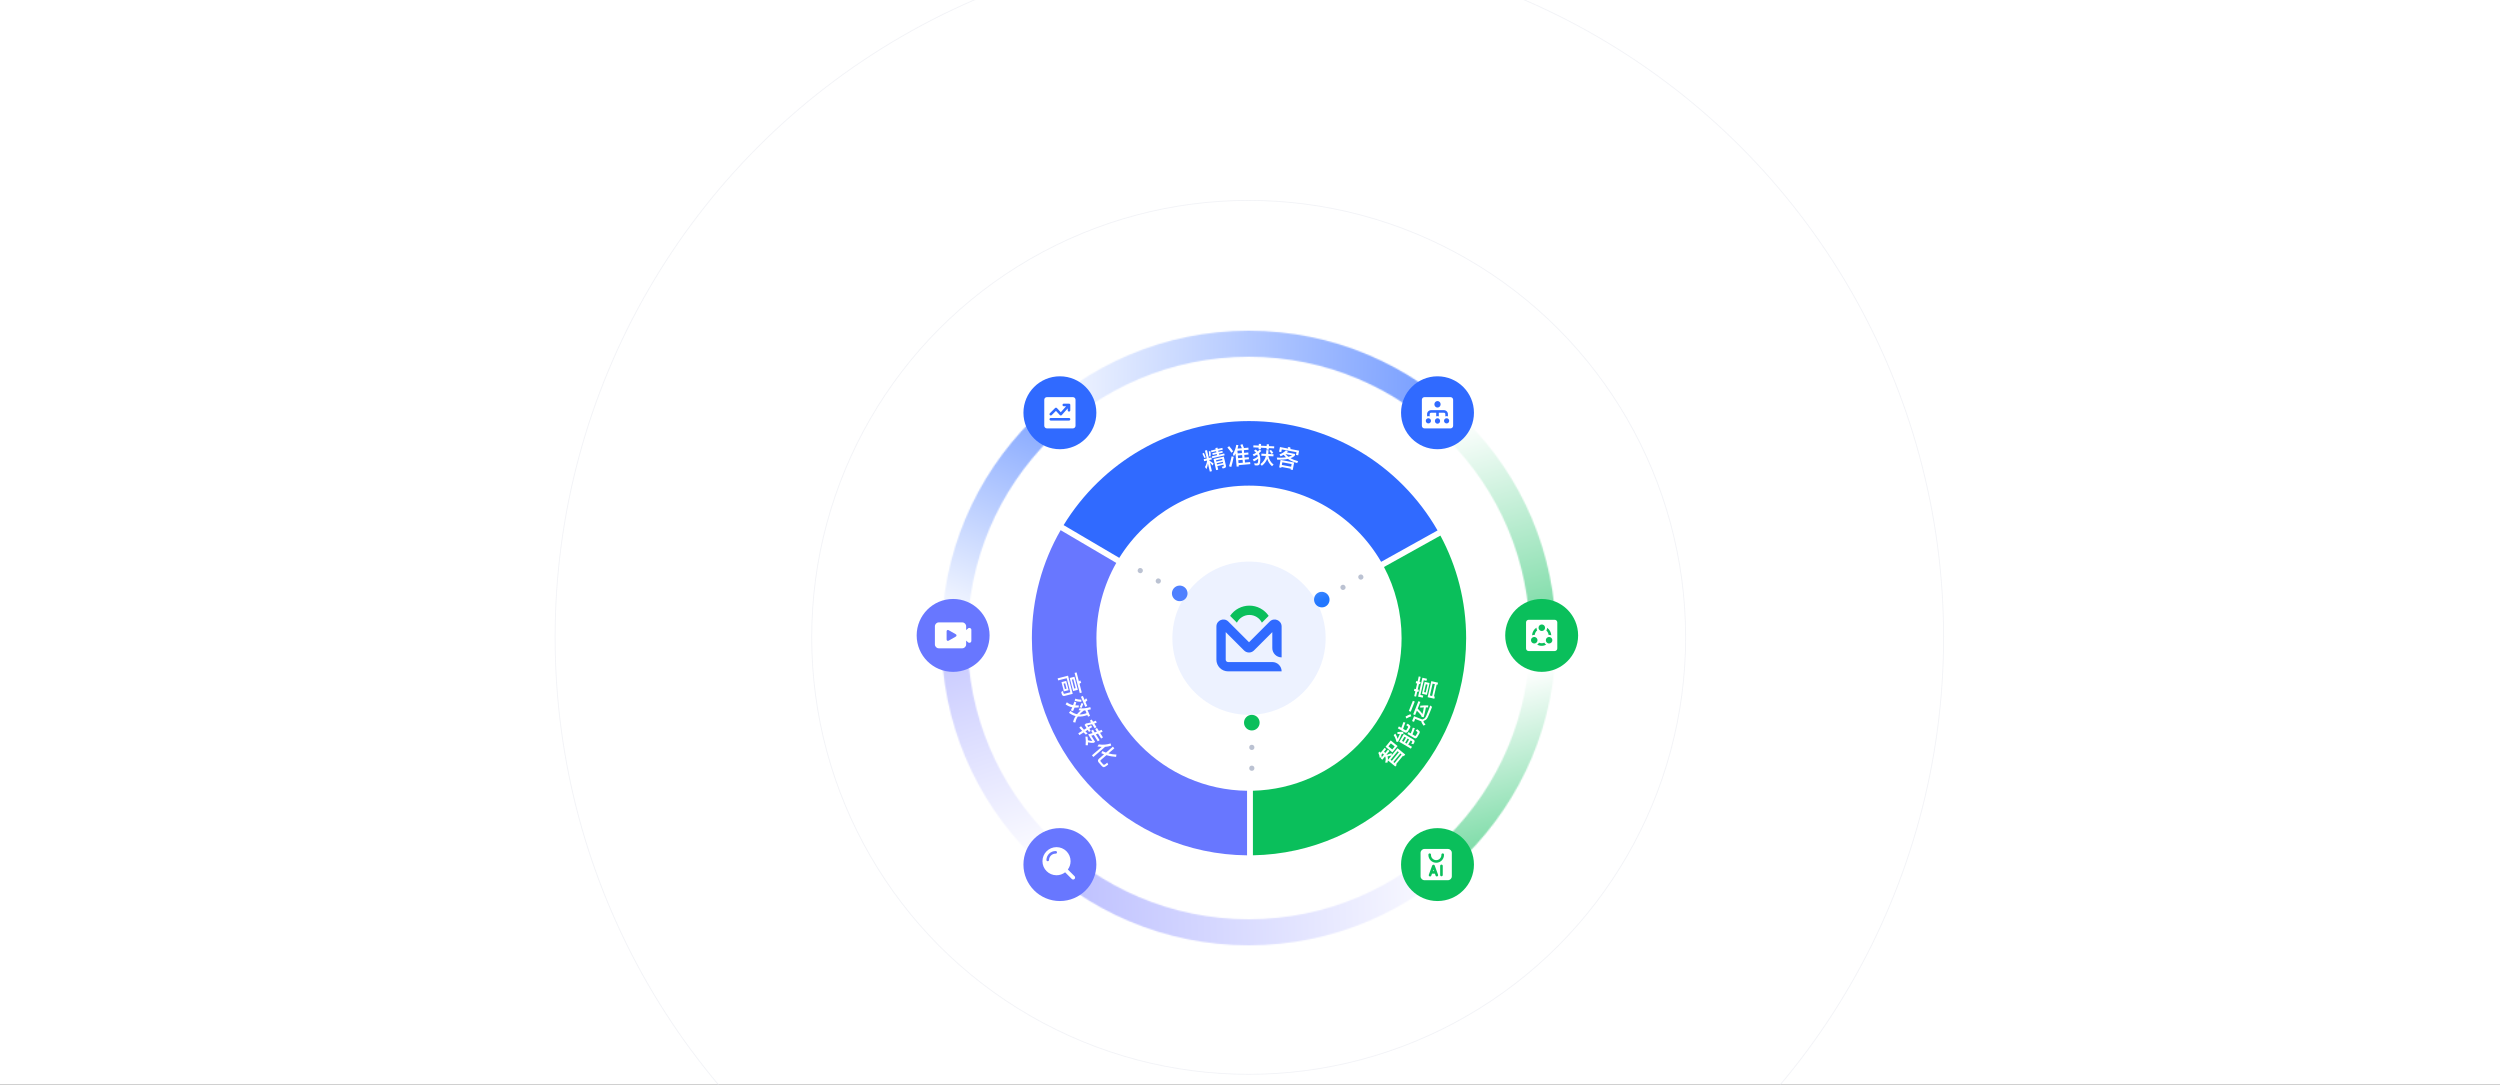 <svg fill="none" height="833" viewBox="0 0 1920 833" width="1920" xmlns="http://www.w3.org/2000/svg" xmlns:xlink="http://www.w3.org/1999/xlink"><rect x="0" y="0" width="1920" height="833" fill="#333333" stroke="none"/><linearGradient id="a"><stop offset="0" stop-color="#799fff"/><stop offset="1" stop-color="#fff"/></linearGradient><linearGradient id="b" gradientUnits="userSpaceOnUse" x1="1097" x2="832" xlink:href="#a" y1="318" y2="306"/><linearGradient id="c" gradientUnits="userSpaceOnUse" x1="1097" x2="781" xlink:href="#a" y1="318" y2="311"/><linearGradient id="d" gradientUnits="userSpaceOnUse" x1="280" x2="-33" y1="87" y2="75"><stop offset="0" stop-color="#bdc0ff"/><stop offset="1" stop-color="#fff"/></linearGradient><linearGradient id="e"><stop offset="0" stop-color="#65d597"/><stop offset="1" stop-color="#fff"/></linearGradient><linearGradient id="f" gradientUnits="userSpaceOnUse" x1="1417.33" x2="1225.84" xlink:href="#e" y1="371.104" y2="373.036"/><linearGradient id="g" gradientUnits="userSpaceOnUse" x1="920.607" x2="724.679" y1="785.115" y2="792.965"><stop offset="0" stop-color="#c3c5ff"/><stop offset="1" stop-color="#fff"/></linearGradient><linearGradient id="h" gradientUnits="userSpaceOnUse" x1="1406.36" x2="1260.07" xlink:href="#e" y1="544.716" y2="545.68"/><linearGradient id="i" gradientUnits="userSpaceOnUse" x1="855.616" x2="712.032" y1="651.292" y2="540.087"><stop offset="0" stop-color="#84a7ff"/><stop offset="1" stop-color="#fff"/></linearGradient><linearGradient id="j" gradientUnits="userSpaceOnUse" x1="0" x2="13.127" y1="11.872" y2="10.457"><stop offset="0" stop-color="#27f"/><stop offset="1" stop-color="#498fff"/></linearGradient><clipPath id="k"><path d="m0 0h1920v833h-1920z"/></clipPath><mask id="l" height="472" maskUnits="userSpaceOnUse" width="472" x="723" y="254"><path d="m733 490c0-124.816 101.184-226 226-226 124.82 0 226 101.184 226 226s-101.18 226-226 226c-124.816 0-226-101.184-226-226z" fill="none" stroke="#000" stroke-width="20"/></mask><g clip-path="url(#k)"><path d="m0 0h1920v833h-1920z" fill="#fff"/><circle cx="958.981" cy="489.5" opacity=".5" r="335.586" stroke="#e4e7ee" stroke-width=".642"/><circle cx="959.5" cy="489.5" opacity=".5" r="533.179" stroke="#e4e7ee" stroke-width=".642"/><path clip-rule="evenodd" d="m959 270c-121.503 0-220 98.497-220 220s98.497 220 220 220c121.5 0 220-98.497 220-220s-98.5-220-220-220zm-232 220c0-128.13 103.87-232 232-232s232 103.87 232 232-103.87 232-232 232-232-103.87-232-232z" fill="#e4e7ee" fill-rule="evenodd"/><g mask="url(#l)"><path d="m817 231h280v150h-280z" fill="url(#b)"/><path d="m817 231h280v150h-280z" fill="url(#c)"/><path d="m0 0h280v150h-280z" fill="url(#d)" transform="matrix(-1 0 0 1 1097 605)"/><path d="m1210.94 284.104h206.388v150h-206.388z" fill="url(#f)" transform="matrix(.259 .966 -.966 .259 1171.949 -959.106)"/><path d="m713.626 702.35h230.377v150h-230.377z" fill="url(#g)" transform="matrix(-.259 -.966 .966 -.259 219.908 1573.441)"/><path d="m1214.77 457.716h191.589v150h-191.589z" fill="url(#h)" transform="matrix(.259 .966 -.966 .259 1342.484 -834.127)"/><path d="m703.587 505.566h191.589v150h-191.589z" fill="url(#i)" transform="matrix(-.259 -.966 .966 -.259 397.349 1316.029)"/></g><path d="m816.859 403.288c29.295-47.922 82.104-79.904 142.383-79.904 61.978 0 116.058 33.81 144.798 83.992l-43.33 24.119c-20.27-34.994-58.12-58.535-101.468-58.535-42.078 0-78.976 22.178-99.642 55.483z" fill="#306aff"/><path d="m957.738 656.894v-49.58c-64.025-.805-115.678-52.957-115.678-117.172 0-21.028 5.539-40.763 15.238-57.825l-42.737-25.152c-14.045 24.437-22.077 52.769-22.077 82.977 0 91.596 73.848 165.944 165.254 166.752z" fill="#6877ff"/><path d="m962.245 607.286c63.325-1.593 114.175-53.43 114.175-117.144 0-19.758-4.89-38.374-13.52-54.704l43.33-24.121c12.61 23.472 19.77 50.313 19.77 78.825 0 91.095-73.04 165.13-163.755 166.732z" fill="#0abf5b"/><g fill="#fff"><path clip-rule="evenodd" d="m1095.83 533.651-3.75-.86 2.08-9.106 3.76.859zm-.87-1.825 1.38-6.036-1.26-.29-1.39 6.036zm1.46 3.621 2.82-12.335 5.16 1.181-.37 1.614-.68-.157-2.08 9.089.68.157-.37 1.632zm1.74-1.319 1.72.394 2.08-9.089-1.72-.394zm-10.6.88-1.45-.334.87-3.807-1.05-.241.37-1.649 1.06.241.98-4.282-1.06-.241.38-1.649 1.05.241.88-3.808 1.45.334-.87 3.807.9.205-.38 1.65-.9-.205-.98 4.281.9.205-.38 1.649-.89-.205zm1.52-.022 3.32-14.493 3.49.799-.36 1.597-2.09-.478-2.59 11.3 2.18.498-.37 1.597zm-9.62 15.313.61 1.523c1.45-.818 2.71-1.402 3.81-1.721l-.66-1.6c-1.18.44-2.43 1.047-3.76 1.798zm18.83-3.604 1.53-3.847-1.41-1.027c-.15.482-.38 1.147-.69 1.99l-.02.05c-.32.842-.63 1.668-.95 2.472-.5 1.271-.96 2.368-1.35 3.298-.42.956-.86 1.632-1.29 2.024-.38.315-.87.583-1.48.788-.13.044-.22.084-.32.124l-6.34-2.523-1.49 3.746 1.47.586.9-2.258 4.74 1.884c.06.802.61 1.911 1.63 3.287l1.56-.738c-1.17-1.452-1.68-2.354-1.54-2.705.08-.201.29-.348.66-.452.77-.276 1.4-.685 1.86-1.274.45-.619.89-1.448 1.33-2.512l.11-.245c.39-.953.76-1.836 1.09-2.668zm-16.33-.672 1.47.586 3.11-7.827-1.47-.586zm3.36 2.558 1.5.599 1.34-3.361c2.53 2.459 3.76 4.075 3.7 4.824l1.53.144c.86-3.029 1.43-5.551 1.7-7.537.54.02 1.07.039 1.64.071l.2-1.568c-2.25-.1-4.3-.006-6.17.258l-.09 1.454c.91-.102 1.85-.174 2.83-.209-.18 1.421-.54 3.1-1.05 5.066-.76-1.139-1.99-2.497-3.66-4.092l2.05-5.151-1.5-.599zm-4.3 18.662-1.88 3.193 1.13.668 1.89-3.193zm-3.09 2.48 1.88-3.194-1.19-.704-1.88 3.193zm5.45-1.09-1.88 3.194 2.89 1.71-.84 1.427-8.94-5.279 3.57-6.046 7.22 4.263c1.07.631 1.31 1.463.72 2.455l-.71 1.209-1.59-.457.71-1.064c.21-.357.12-.662-.28-.9zm-.23-10.877c.07.416-.05.908-.38 1.466l-1.49 2.527c-.64 1.085-1.54 1.265-2.72.569l-5.04-2.973.86-1.457 1.83 1.08c.69-1.743 1.21-3.192 1.53-4.364l1.59.288c-.46 1.445-1.04 3.066-1.77 4.872l1.55.914c.49.293.87.263 1.09-.11l1.09-1.844c.14-.248.17-.465.07-.665-.11-.233-.58-.637-1.43-1.181l1.26-1.114c1.22.883 1.86 1.558 1.96 1.992zm3.43 1.417c-.43 1.583-1.05 3.202-1.81 4.844l1.89 1.116c.28.165.52.077.74-.295l1.1-1.876c.15-.248.18-.48.11-.671-.12-.234-.59-.638-1.43-1.196l1.22-1.077c1.23.892 1.89 1.551 1.97 1.976.08.401-.05.893-.38 1.466l-1.52 2.574c-.62 1.054-1.42 1.297-2.35.749l-5.25-3.102.86-1.457 1.7 1.006c.71-1.548 1.21-3.006 1.55-4.354zm-13.33 4.592-.04-1.552c1.76-.192 3.24-.259 4.44-.224l.15 1.721c-.4-.028-.83-.049-1.26-.055-.71 1.758-1.66 3.806-2.88 6.142l-1.46-.319c.06-.319.07-.609.02-.887-.49-1.567-1.12-2.918-1.88-4.036l1.25-1.164c.89 1.401 1.47 2.725 1.77 3.988.57-1.122 1.15-2.373 1.73-3.72-.6.023-1.2.061-1.84.106zm-11.36 14.774-.99 1.211c.18.635.27 1.226.3 1.786l1.65-2.004c-.3-.341-.62-.668-.96-.993zm1.91 2.421-.04-.073-2.12 2.589-1.21-.993.51-.627-1.36-.019c-.04-1.108-.38-2.341-1.05-3.681l1.22-.978c.2.326.36.642.52.959l3.12-3.813 1.17.958-1.63 1.991c.35.336.68.649.97.978l2.04-2.491 1.21.993-2.27 2.77c.04.068.08.128.12.18.01.008.02.016.02.024 0 .004.01.007.01.011 1.37-.596 2.61-1.025 3.73-1.315l.16 1.506 4.36-5.317 5.92 4.851-1.1 1.336-.54-.445-5.39 6.569.55.445-1.09 1.323-5.72-4.691c-.07.544-.16 1.103-.31 1.68l-1.8.012c.55-1.973.55-3.533 0-4.732zm6.29 4.251.91.754 5.39-6.57-.92-.753zm-2.12-1.735.97.799 5.39-6.569-.97-.799zm-2.33-2.519c.25.768.35 1.641.31 2.605l2.78-3.397c-.91.141-1.93.396-3.09.792zm3.7-3.129-5.26-4.314 4-4.872 5.26 4.315zm-.09-2.242 1.87-2.282-2.94-2.409-1.87 2.283z" fill-rule="evenodd"/><path d="m830.373 524.273-.79-1.767c-.299.282-.62.551-.98.811l-1.784-6.92-1.533.395 3.992 15.496 1.534-.395-1.747-6.781c.483-.292.913-.57 1.308-.839zm-15 8.587c.351 1.359 1.123 1.904 2.291 1.603l6.188-1.595-3.593-13.944-8.001 2.061.404 1.569 6.571-1.693 2.785 10.807-4.41 1.136c-.453.117-.783-.151-.949-.796l-.276-1.36-1.383.765zm9.798-13.12-3.625.934 2.591 10.057 3.626-.934zm-.187 9.082-1.774-6.885 1.115-.288 1.774 6.885zm-6.107-5.881-3.66.944 1.828 7.094 3.66-.943zm-.989 6.259-1.069-4.148 1.22-.315 1.069 4.149z"/><path d="m830.502 537.38c-1.74-.033-3.328-.309-4.752-.792l-.361 1.665c1.531.457 3.209.713 5.037.768zm-1.357 5.761 1.483.576c.654-1.302 1.103-2.397 1.344-3.246l-1.355-.552c-.409 1.097-.905 2.174-1.472 3.222zm-2.536-3.788-1.551-.506c-.251.872-.568 1.773-.911 2.706-1.762-.358-3.366-1.078-4.787-2.19l-.991 1.565c1.515 1.15 3.23 1.9 5.113 2.264-.318.764-.685 1.55-1.084 2.349l1.717.573c.421-.887.802-1.777 1.152-2.692 1.004.057 2.08.004 3.2-.126l-.014-1.621c-.876.104-1.732.12-2.576.072.27-.783.51-1.592.732-2.394zm8.491-1.584-.97-1.522c-.325.473-.69.945-1.12 1.404l-1.368-3.173-1.504.648 3.343 7.752 1.504-.649-1.312-3.041c.536-.486 1.014-.966 1.427-1.419zm-1.57 7.813.912 2.116c-1.886.715-3.687 1.041-5.426 1.007.928-1.028 2.042-2.037 3.38-3.026.356-.036.737-.063 1.134-.097zm-6.365 2.922c-1.826-.369-3.527-1.224-5.121-2.555l-1.053 1.513c1.577 1.201 3.271 2.039 5.075 2.495-1.003 1.492-1.647 3.044-1.929 4.616l1.778.351c.218-1.584.839-3.146 1.875-4.651 2.277.233 4.701-.146 7.28-1.121l.549 1.273 1.52-.656-1.917-4.446c.798-.149 1.656-.342 2.539-.566l-.406-1.668c-3.195.908-5.927 1.165-8.204.794l-.795 1.519c.518.11 1.085.199 1.678.257-1.099.905-2.056 1.867-2.869 2.845z"/><path d="m837.925 557.016-2.149 1.35-.805-1.28c1.154-.193 2.411-.494 3.78-.886l1.953 3.109 1.402-.881-1.723-2.744c.61-.213 1.25-.445 1.906-.687l-.663-1.496c-.732.289-1.444.545-2.124.781l-1.073-1.707-1.402.881.843 1.341c-1.485.445-2.761.715-3.833.835l-1.089 1.11 1.532 2.438-1.997 1.255c-.736-.834-1.496-1.739-2.269-2.699l-1.302 1.074c.725.883 1.461 1.717 2.169 2.506l-2.972 1.867.871 1.387 3.247-2.04c.574.575 1.138 1.135 1.683 1.664l1.371-.862c-.535-.514-1.099-1.073-1.667-1.673l1.737-1.092.996 1.585 1.296-.814-.996-1.585 2.149-1.35zm4.564 2.022-1.402.881 1.274 2.027c-.525.18-1.064.37-1.619.57l-1.35-2.149-1.387.871 1.13 1.799c-1.178.358-2.326.696-3.447.975l3.179 5.061c-1.029-.013-2.147-.203-3.346-.556-.041-.91-.131-1.831-.285-2.754l-1.632-.059c.333 2.086.378 4.29.145 6.626l1.758.023c.049-.733.09-1.481.08-2.241 1.608.394 3.028.522 4.309.397l1.189-.747-2.987-4.756c.598-.163 1.253-.34 1.937-.536l3.064 4.877 1.387-.871-2.844-4.527c.525-.181 1.064-.371 1.619-.571l2.403 3.826 1.403-.881-2.222-3.536c.621-.263 1.268-.52 1.944-.796l-.753-1.504c-.707.296-1.399.581-2.101.852z"/><path d="m852.931 570.944c-2.877.968-5.905 1.212-9.088.755l-.993 1.575c1.084.18 2.161.295 3.215.357l-7.453 6.461 1.108 1.279 8.963-7.77c1.63-.126 3.21-.447 4.726-.952zm-6.859 17.26c.59.68 1.165 1.015 1.716.99.538-.038 1.644-.687 3.291-1.947l-.644-1.539c-1.274 1.057-2.078 1.587-2.4 1.628-.333.027-.643-.11-.914-.423l-1.757-2.026c-.377-.435-.363-.805.018-1.135l4.379-3.796c2.472.763 4.943 1.195 7.396 1.332l.242-1.782c-2.002-.028-4.034-.339-6.074-.906l4.489-3.89-1.12-1.293-5.291 4.587c-.947-.323-1.9-.736-2.863-1.187l-.717 1.646c.693.304 1.387.584 2.07.849l-3.808 3.302c-1.088.943-1.161 1.958-.218 3.046z"/><path d="m940.533 349.671-.323-1.387-3.933.916-.204-.878 3.02-.703-.307-1.317-3.02.703-.2-.86 3.529-.822-.315-1.352-3.529.822-.241-1.036-1.598.372.241 1.036-3.634.846.314 1.352 3.635-.846.2.86-3.125.728.307 1.317 3.125-.728.204.878-3.985.928.323 1.387zm-9.787 12.182-1.533-6.584c.598.582 1.329 1.338 2.176 2.27l.617-1.643c-1.072-.787-2.106-1.491-3.137-2.102l-.122-.527 1.966-.458-.356-1.527-1.966.458-1.411-6.058-1.597.372 1.41 6.058-2.37.552.355 1.527 2.283-.531c-.178 1.781-.734 3.447-1.629 5.007l1.141 1.64c.542-1.329.936-2.735 1.144-4.227l1.431 6.145zm-.998-11.281c.156-1.239.116-2.6-.122-4.099l-1.266.128c.222 1.429.302 2.725.235 3.869zm-4.726 1.249 1.041-.539c-.512-1.325-1.026-2.5-1.522-3.514l-1.104.664c.565 1.072 1.088 2.209 1.585 3.389zm10.544 8.873-.638-2.739 4.723-1.1.164.702c.09.386-.041.62-.374.698l-1.162.178.743 1.363 1.212-.282c1.088-.253 1.506-.924 1.257-1.995l-1.595-6.848-7.884 1.836 1.991 8.551zm3.28-7.298-4.723 1.1-.233-1.001 4.723-1.1zm.515 2.212-4.723 1.1-.221-.948 4.723-1.1zm12.054 2.615-.088-.987 8.924-.796-.14-1.58-3.969.354-.198-2.227 3.25-.29-.139-1.562-3.251.29-.182-2.047 3.214-.287-.141-1.58-3.214.286-.184-2.065 3.591-.32-.144-1.616-3.358.299c-.297-.896-.711-1.891-1.209-3.005l-1.592.613c.434.812.836 1.663 1.185 2.537l-3.322.296c.265-.893.475-1.78.646-2.7l-1.662-.178c-.39 2.533-1.248 4.889-2.553 7.105l.714 1.71c.447-.673.854-1.379 1.26-2.103l.892 10.002zm-5.697-10.514 1.332-1.097c-.718-1.148-1.741-2.469-3.05-3.963l-1.375 1.028c1.29 1.477 2.315 2.816 3.093 4.032zm8.111.236-3.304.294-.184-2.065 3.304-.294zm.323 3.627-3.304.295-.182-2.048 3.304-.294zm-8.547 7.061c.726-2.418 1.364-5.009 1.881-7.734l-1.599-.473c-.512 2.58-1.171 5.136-1.96 7.65zm8.885-3.272-3.304.294-.198-2.226 3.304-.295zm13.815-10.325.057-1.17 4.357.213-.057 1.17 1.729.084.057-1.17 4.069.199.077-1.567-4.07-.199.065-1.332-1.728-.084-.065 1.332-4.358-.213.065-1.332-1.728-.085-.065 1.333-4.07-.199-.076 1.567 4.069.198-.057 1.171zm8.237 3.561 1.322-.838c-.401-.651-.996-1.402-1.785-2.253l-1.298.713c.751.867 1.327 1.653 1.761 2.378zm-11.209 8.875c.72.035 1.251-.12 1.629-.462.535-.606.841-1.71.919-3.295.106-2.179-.236-4.036-1.027-5.591.603-.512 1.229-1.131 1.861-1.877l-1.38-.951c-.44.52-.897 1.003-1.387 1.43-.442-.563-.995-1.059-1.623-1.505l-1.313 1.001c.631.391 1.184.888 1.661 1.471-.82.537-1.671.965-2.588 1.263l.812 1.484c1.034-.473 1.922-.935 2.63-1.37.195.443.37.921.506 1.451-.966.927-2.267 1.712-3.905 2.354l.868 1.45c1.217-.536 2.297-1.223 3.276-2.042.018.38.015.795-.006 1.227-.071 1.098-.196 1.795-.391 2.093-.192.243-.487.373-.883.354-.613-.03-1.205-.095-1.76-.194l.392 1.589c.431.039.989.084 1.709.12zm3.741.272c1.891-1.405 3.279-3.215 4.182-5.445.577 2.23 1.801 4.149 3.636 5.755l1.215-1.222c-2.069-1.617-3.407-3.794-3.994-6.549l3.853.189.079-1.621-3.997-.195c.072-1.098.136-2.051.176-2.861l-1.693-.083c-.033.684-.098 1.638-.194 2.86l-3.565-.174-.079 1.621 3.457.169c-.478 2.395-1.862 4.493-4.132 6.26zm14.94-10.521.394-2.072 11.299 2.15-.394 2.073 1.7.323.681-3.577-6.553-1.248c-.082-.529-.179-.988-.282-1.411l-1.913-.071c.152.359.261.747.371 1.135l-6.322-1.203-.681 3.577zm-3.093 5.834c3.254.069 6.006-.123 8.226-.6 1.968 1.421 4.336 2.478 7.104 3.17l.662-1.453c-2.172-.542-4.103-1.295-5.788-2.276 1.375-.472 2.451-1.112 3.264-1.911l.256-1.346-6.34-1.207c.269-.261.56-.536.834-.814l-1.58-.668c-1.479 1.407-3.117 2.398-4.922 3.009l.834 1.498c.814-.322 1.606-.722 2.369-1.164.533.671 1.108 1.312 1.764 1.914-1.924.276-4.271.362-7.037.239zm8.589-2.219c-.851-.639-1.617-1.336-2.311-2.128l5.136.977c-.752.481-1.703.851-2.825 1.151zm-5.48 8.445.128-.673 7.138 1.358-.129.673 1.647.314 1.096-5.756-10.413-1.982-1.096 5.756zm7.555-.838-7.137-1.358.391-2.055 7.138 1.359z"/></g><circle cx="959.242" cy="490.141" fill="#4f80ff" opacity=".1" r="58.859"/><path clip-rule="evenodd" d="m974.353 472.984c-1.639-2.42-3.847-4.402-6.43-5.772-2.582-1.37-5.461-2.086-8.385-2.086-2.923 0-5.802.716-8.385 2.086s-4.79 3.352-6.43 5.772l1.459 1.459 3.758 3.768c.892-1.781 2.263-3.279 3.958-4.326 1.695-1.046 3.648-1.601 5.64-1.601s3.945.555 5.641 1.601c1.695 1.047 3.065 2.545 3.958 4.326l3.757-3.761c.463-.466.953-.956 1.459-1.466z" fill="#0abf5b" fill-rule="evenodd"/><path d="m941.351 485.47 14.091 14.09c.499.499 1.09.894 1.742 1.164.651.27 1.349.409 2.054.409s1.403-.139 2.055-.409c.651-.27 1.243-.665 1.741-1.164l14.091-14.09v12.242c0 1.898.754 3.718 2.096 5.06s3.162 2.096 5.06 2.096v-23.719c0-4.781-5.781-7.176-9.162-3.795l-15.873 15.886-15.885-15.886c-3.382-3.381-9.166-.986-9.166 3.795v25.497c0 1.175.232 2.338.682 3.424.449 1.085 1.108 2.072 1.939 2.903s1.817 1.49 2.903 1.939c1.086.45 2.249.681 3.424.681h41.155c-.003-1.896-.759-3.714-2.101-5.054-1.343-1.34-3.162-2.092-5.059-2.092h-33.995c-.475 0-.931-.188-1.267-.524s-.525-.792-.525-1.267z" fill="#306aff"/><circle fill="#0abf5b" r="6" transform="matrix(1 0 0 -1 961.394 555)"/><circle fill="#bbc2d2" r="2" transform="matrix(1 0 0 -1 961.393 590)"/><circle fill="#bbc2d2" r="2" transform="matrix(1 0 0 -1 961.393 574)"/><ellipse fill="url(#j)" rx="6" ry="5.936" transform="matrix(-.5 -.866 -.866 .5 1015.14 460.499)"/><ellipse fill="#bbc2d2" rx="2" ry="1.979" transform="matrix(-.5 -.866 -.866 .5 1045.13 443.185)"/><ellipse fill="#bbc2d2" rx="2" ry="1.979" transform="matrix(-.5 -.866 -.866 .5 1031.42 451.1)"/><circle cx="906.043" cy="455.696" fill="#4f80ff" r="6" transform="matrix(.5 -.866 .866 .5 58.377 1012.504)"/><circle cx="875.732" cy="438.196" fill="#bbc2d2" r="2" transform="matrix(.5 -.866 .866 .5 58.377 977.504)"/><circle cx="889.588" cy="446.196" fill="#bbc2d2" r="2" transform="matrix(.5 -.866 .866 .5 58.377 993.504)"/><circle cx="814" cy="317" fill="#306aff" r="28"/><path clip-rule="evenodd" d="m804 305c-1.105 0-2 .895-2 2v20c0 1.105.895 2 2 2h20c1.105 0 2-.895 2-2v-20c0-1.105-.895-2-2-2zm13 5c-.552 0-1 .448-1 1s.448 1 1 1h1.776l-4.091 4.611-2.951-3.19c-.185-.2-.443-.316-.715-.321-.271-.005-.534.101-.726.293l-4 4c-.391.39-.391 1.024 0 1.414.39.391 1.024.391 1.414 0l3.265-3.265 2.994 3.237c.192.207.462.324.744.321.283-.003.551-.125.738-.336l4.552-5.13v1.466c0 .552.448 1 1 1s1-.448 1-1v-4.1c0-.552-.448-1-1-1zm-10 11c-.552 0-1 .448-1 1s.448 1 1 1h14c.552 0 1-.448 1-1s-.448-1-1-1z" fill="#fff" fill-rule="evenodd"/><circle cx="732" cy="488" fill="#6877ff" r="28"/><path clip-rule="evenodd" d="m739 497.9c1.657 0 3-1.343 3-3l.471-2.495 1.046.908c.972.842 2.483.152 2.483-1.133v-8.46c0-1.285-1.511-1.975-2.483-1.133l-1.517 1.316v-2.903c0-1.657-1.343-3-3-3h-18c-1.657 0-3 1.343-3 3v13.9c0 1.657 1.343 3 3 3zm3.469-5.496.214-1.138.002.002-.214 1.137zm0 0-.469-.407v2.903zm-8.371-3.537c.311-.178.504-.51.504-.869 0-.358-.193-.69-.504-.868l-5.6-3.2c-.31-.177-.69-.175-.998.004-.309.178-.498.508-.498.864v6.4c0 .357.189.686.498.865.308.179.688.181.998.004z" fill="#fff" fill-rule="evenodd"/><circle cx="814" cy="664" fill="#6877ff" r="28"/><path clip-rule="evenodd" d="m820.109 667.788c1.315-1.789 2.093-3.999 2.093-6.39 0-5.965-4.836-10.8-10.8-10.8-5.965 0-10.8 4.835-10.8 10.8 0 5.964 4.835 10.8 10.8 10.8 2.491 0 4.786-.844 6.613-2.261l5.106 5.106c.586.585 1.535.585 2.121 0 .586-.586.586-1.536 0-2.122zm-14.461-7.333c.072-2.75 2.36-4.922 5.11-4.85.552.014 1.011-.421 1.026-.974.014-.552-.422-1.011-.974-1.025-3.854-.101-7.06 2.942-7.161 6.797-.014.552.421 1.011.973 1.025.553.015 1.012-.421 1.026-.973z" fill="#fff" fill-rule="evenodd"/><circle cx="1104" cy="317" fill="#306aff" r="28"/><path clip-rule="evenodd" d="m1094 305c-1.1 0-2 .895-2 2v20c0 1.105.9 2 2 2h20c1.1 0 2-.895 2-2v-20c0-1.105-.9-2-2-2zm12.4 5.504c0 1.383-1.07 2.505-2.4 2.505-1.32 0-2.4-1.122-2.4-2.505s1.08-2.504 2.4-2.504c1.33 0 2.4 1.121 2.4 2.504zm-10.4 7.496c0-1.657 1.34-3 3-3h10c1.66 0 3 1.343 3 3v1.74c-.32-.092-.65-.141-1-.141s-.68.049-1 .141v-1.74c0-.552-.45-1-1-1h-4v2.742c-.31-.093-.65-.143-1-.143s-.69.05-1 .143v-2.742h-4c-.55 0-1 .448-1 1v1.74c-.32-.092-.65-.141-1-.141s-.68.049-1 .141zm15 3.199h.03c1.09.015 1.97.905 1.97 2 0 1.105-.9 2-2 2s-2-.895-2-2c0-1.095.88-1.985 1.97-2zm-14 0h.03c1.09.016 1.97.905 1.97 2 0 1.105-.9 2-2 2s-2-.895-2-2c0-1.095.88-1.984 1.97-2zm7 4.211c1.1 0 2-.943 2-2.106 0-1.162-.9-2.105-2-2.105s-2 .943-2 2.105c0 1.163.9 2.106 2 2.106z" fill="#fff" fill-rule="evenodd"/><circle cx="1184" cy="488" fill="#0abf5b" r="28"/><path clip-rule="evenodd" d="m1174 476c-1.1 0-2 .895-2 2v20c0 1.105.9 2 2 2h20c1.1 0 2-.895 2-2v-20c0-1.105-.9-2-2-2zm12.3 7.289c.19-.354.3-.76.3-1.191 0-.307-.05-.601-.16-.873-.35-.95-1.26-1.627-2.34-1.627-1.04 0-1.94.639-2.31 1.548-.01.031-.03.061-.04.092-.09.268-.15.558-.15.86 0 .415.1.808.28 1.152.42.801 1.26 1.348 2.22 1.348.94 0 1.75-.513 2.18-1.273.01-.012.01-.024.02-.036zm1.3.941c.93.854 1.57 2.035 1.75 3.384.11-.01.23-.015.35-.015.6 0 1.17.131 1.69.366-.13-2.415-1.36-4.529-3.19-5.823-.01.765-.22 1.479-.6 2.088zm-.18 8.505c.29.633.83 1.125 1.5 1.342.25.079.51.122.78.122 1.38 0 2.5-1.119 2.5-2.5 0-.778-.36-1.473-.92-1.932-.43-.355-.98-.568-1.58-.568-.12 0-.24.009-.36.025-1.21.17-2.14 1.214-2.14 2.475 0 .37.08.721.22 1.036zm-1.37.846c.33.628.81 1.161 1.4 1.547-1.03.557-2.2.873-3.45.873-1.24 0-2.42-.316-3.45-.874.59-.386 1.07-.919 1.4-1.547.63.272 1.33.421 2.05.421s1.42-.149 2.05-.42zm-7.39-4.357c1.21.172 2.14 1.215 2.14 2.475 0 .369-.08.719-.22 1.034-.29.634-.83 1.126-1.5 1.344-.24.079-.5.122-.78.122-1.38 0-2.5-1.119-2.5-2.5 0-.779.36-1.475.92-1.934.43-.354.98-.566 1.58-.566.12 0 .24.009.36.025zm-.01-1.61c.19-1.412.89-2.639 1.88-3.502-.34-.595-.53-1.282-.53-2.014 0-.031 0-.062 0-.093-1.93 1.278-3.25 3.456-3.39 5.958.52-.234 1.09-.364 1.69-.364.12 0 .24.005.35.015z" fill="#fff" fill-rule="evenodd"/><circle cx="1104" cy="664" fill="#0abf5b" r="28"/><path d="m1101.28 669-.39-1.09-.4 1.09z" fill="#fff"/><path clip-rule="evenodd" d="m1094 652c-1.66 0-3 1.343-3 3v18c0 1.657 1.34 3 3 3h18c1.66 0 3-1.343 3-3v-18c0-1.657-1.34-3-3-3zm9 10.598c3.31 0 6-2.687 6-6v-.2c0-.553-.45-1-1-1s-1 .447-1 1v.2c0 2.209-1.79 4-4 4s-4-1.791-4-4v-.2c0-.553-.45-1-1-1s-1 .447-1 1v.2c0 3.313 2.69 6 6 6zm3.04 2.402c0-.552.45-1 1-1s1 .448 1 1v7c0 .552-.45 1-1 1s-1-.448-1-1zm-5.46-.858c-.14.052-.27.134-.37.235-.14.112-.26.266-.33.453l-2.54 6.966c-.18.519.08 1.093.6 1.282s1.1-.079 1.28-.598l.56-1.515c.08.023.17.035.26.035h1.97l.53 1.458c.19.519.77.787 1.28.598.52-.189.79-.763.6-1.282l-2.56-7.034c-.19-.519-.76-.787-1.28-.598z" fill="#fff" fill-rule="evenodd"/></g></svg>